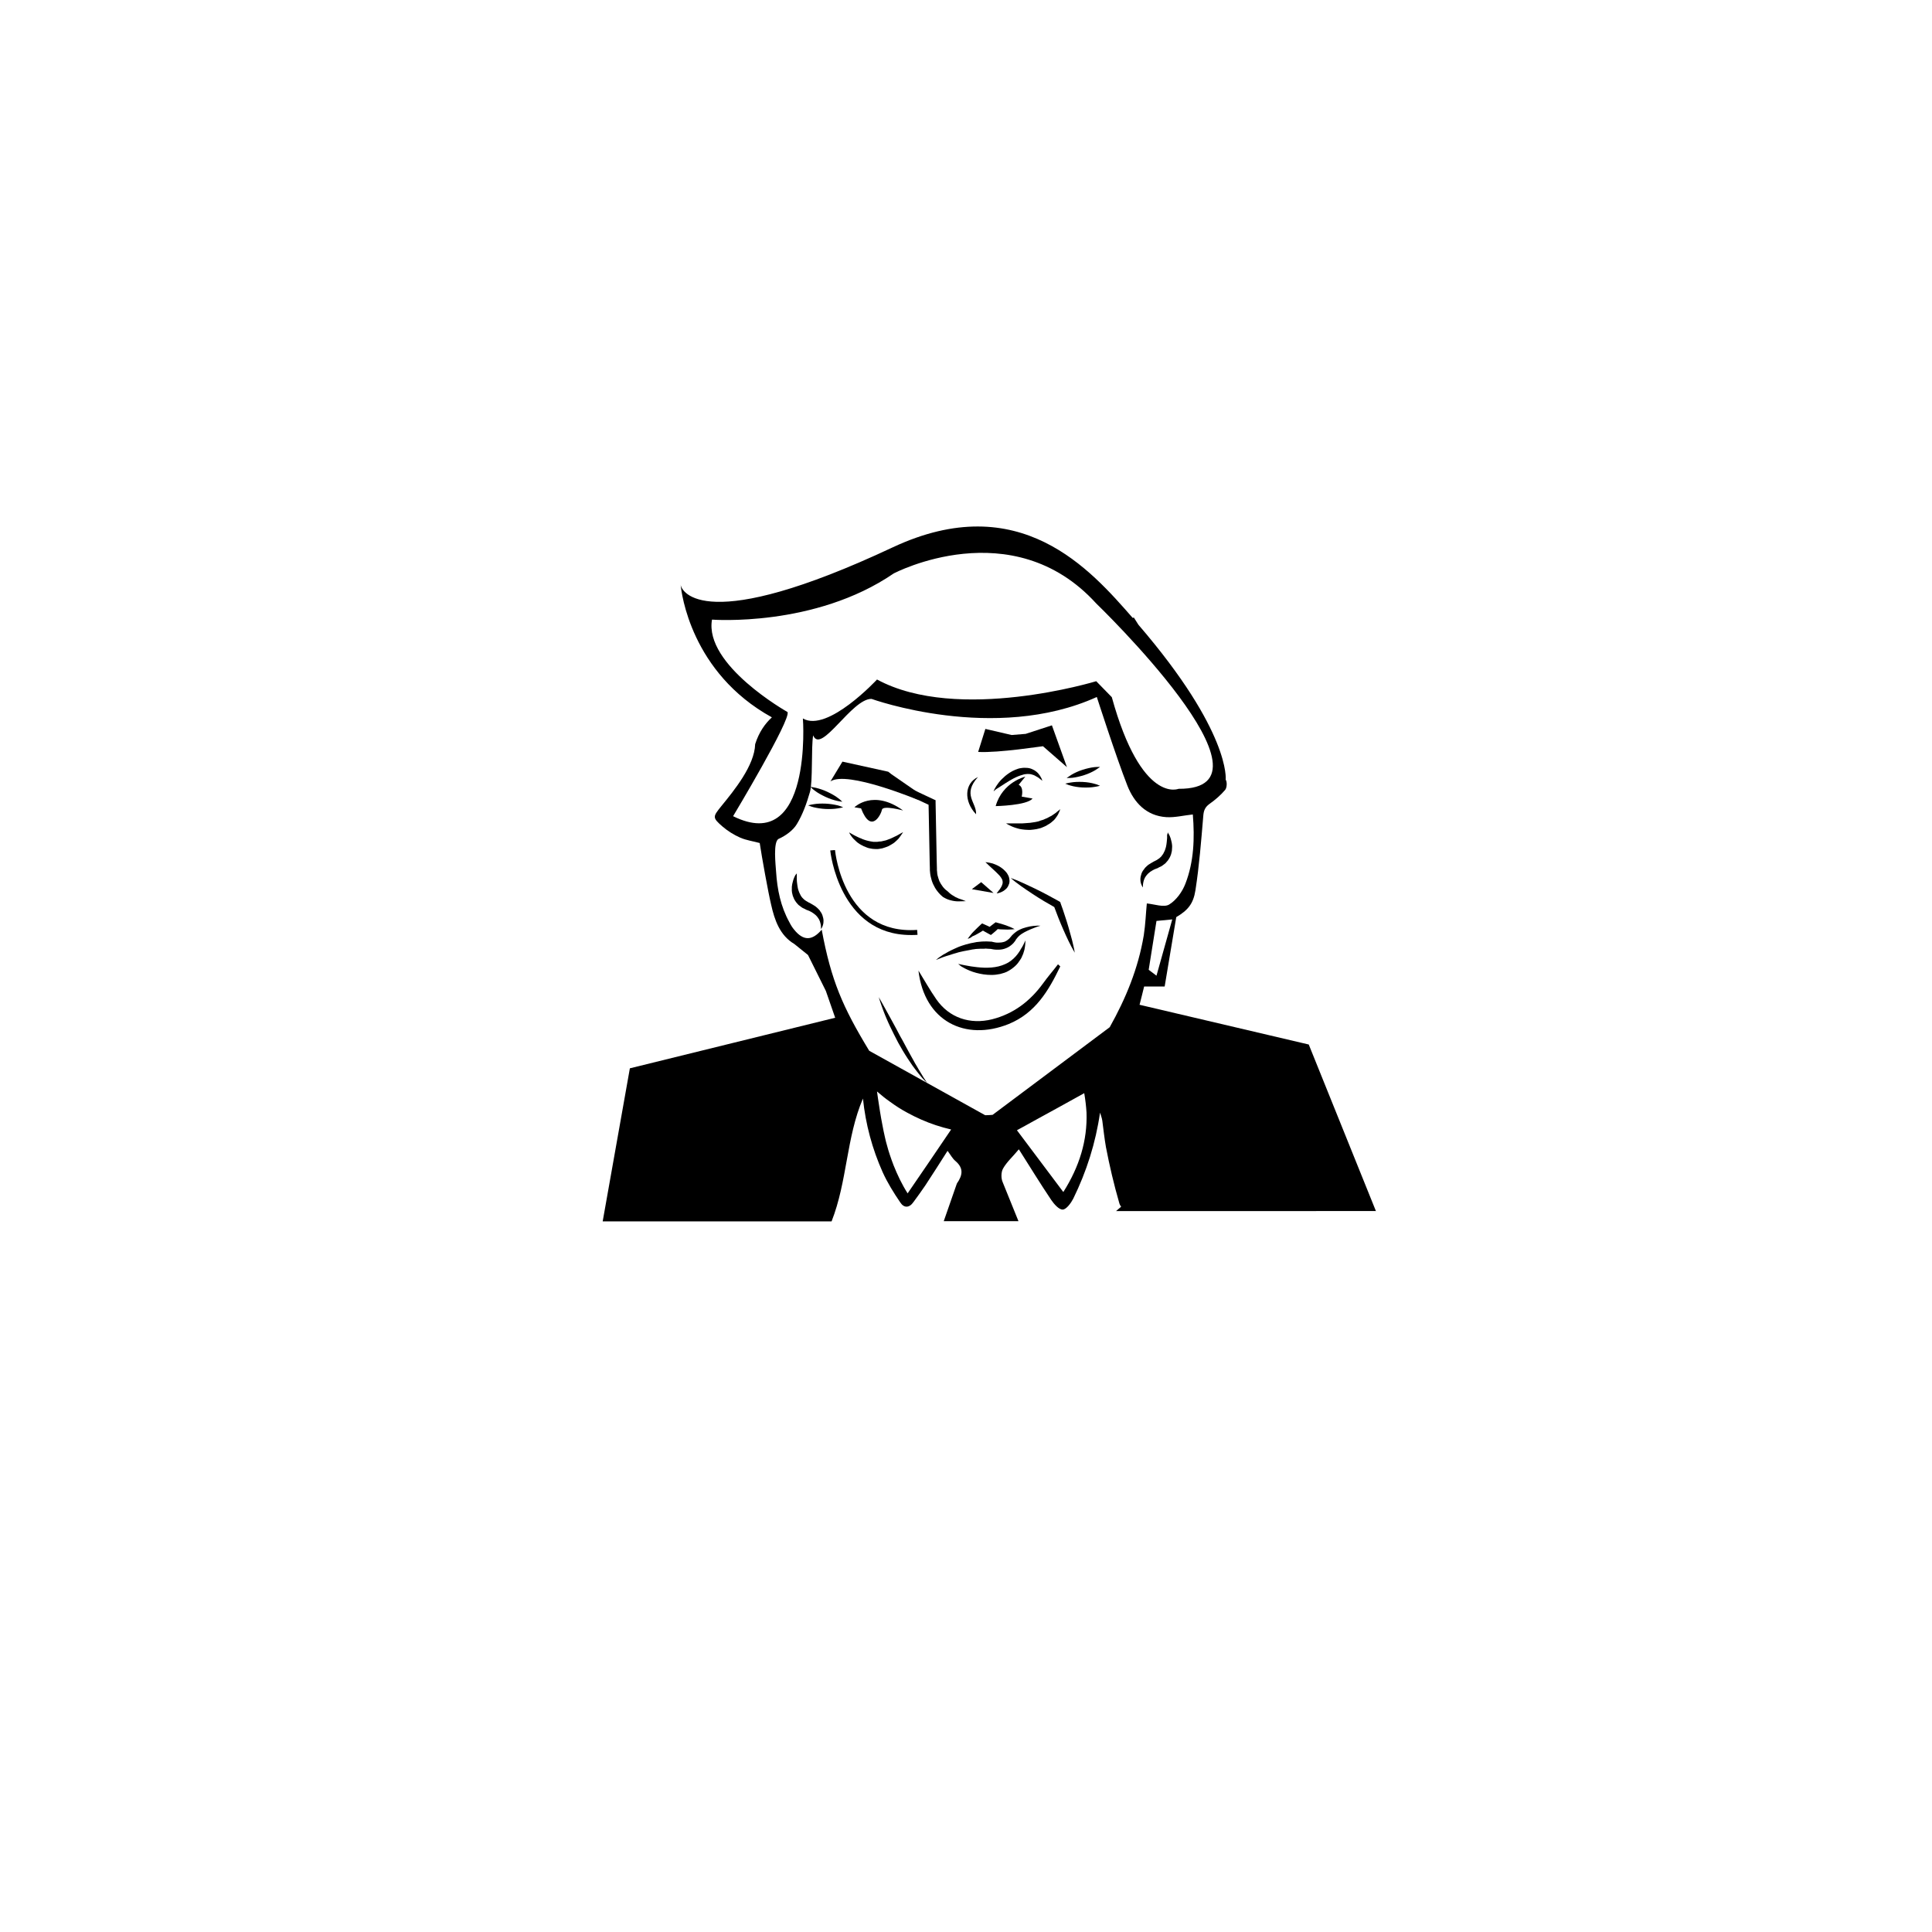 <?xml version="1.0" encoding="UTF-8"?>
<!-- Uploaded to: ICON Repo, www.svgrepo.com, Generator: ICON Repo Mixer Tools -->
<svg fill="#000000" width="800px" height="800px" version="1.1" viewBox="144 144 512 512" xmlns="http://www.w3.org/2000/svg">
 <g>
  <path d="m402.67 359.79c0.152-3.223-3.727-5.141 0.504-9.875-3.625 1.715-3.777 6.449-0.504 9.875z"/>
  <path d="m426.7 350.17s0.102-0.102 0.352-0.25c0.203-0.152 0.504-0.352 0.906-0.605 0.754-0.453 1.812-0.957 2.922-1.309 1.109-0.352 2.215-0.605 3.125-0.707 0.453-0.051 0.805-0.051 1.109-0.051h0.402s-0.102 0.102-0.352 0.25c-0.203 0.152-0.504 0.352-0.906 0.605-0.754 0.453-1.812 0.957-2.922 1.309-1.109 0.352-2.215 0.605-3.125 0.707-0.453 0.051-0.805 0.051-1.109 0.051-0.25 0.051-0.402 0-0.402 0z"/>
  <path d="m426.3 351.68s0.152-0.051 0.402-0.102 0.605-0.152 1.059-0.203c0.855-0.152 2.016-0.203 3.176-0.152 1.16 0.051 2.316 0.25 3.176 0.504 0.453 0.102 0.805 0.25 1.008 0.352 0.25 0.102 0.402 0.152 0.402 0.152s-0.152 0.051-0.402 0.102c-0.25 0.051-0.605 0.152-1.059 0.203-0.855 0.152-2.016 0.203-3.176 0.152-1.16-0.051-2.316-0.25-3.176-0.504-0.453-0.102-0.805-0.25-1.008-0.352-0.25-0.102-0.402-0.152-0.402-0.152z"/>
  <path d="m367.2 356.47s-0.152 0-0.402-0.051-0.656-0.102-1.059-0.203c-0.855-0.203-1.965-0.555-3.023-1.059s-2.066-1.059-2.769-1.613c-0.352-0.25-0.656-0.504-0.855-0.707-0.203-0.203-0.301-0.301-0.301-0.301s0.152 0 0.402 0.051c0.25 0.051 0.656 0.102 1.059 0.203 0.855 0.203 1.965 0.555 3.023 1.059 1.059 0.504 2.066 1.059 2.769 1.613 0.352 0.25 0.656 0.504 0.855 0.707 0.203 0.148 0.301 0.301 0.301 0.301z"/>
  <path d="m367.45 357.93s-0.152 0.051-0.402 0.102-0.605 0.152-1.059 0.203c-0.855 0.152-2.016 0.203-3.176 0.152s-2.316-0.25-3.176-0.453c-0.453-0.102-0.805-0.25-1.059-0.352-0.25-0.102-0.402-0.152-0.402-0.152s0.152-0.051 0.402-0.102 0.605-0.152 1.059-0.203c0.855-0.152 2.016-0.203 3.176-0.152 1.16 0.051 2.316 0.25 3.176 0.453 0.453 0.102 0.805 0.25 1.059 0.352 0.25 0.102 0.402 0.152 0.402 0.152z"/>
  <path d="m453.45 364.58s0.051 0.051 0.102 0.152c0.051 0.102 0.152 0.301 0.301 0.504 0.102 0.25 0.25 0.504 0.352 0.855 0.051 0.152 0.102 0.352 0.152 0.555 0.051 0.203 0.102 0.402 0.152 0.605s0.051 0.453 0.102 0.707c0.051 0.25 0 0.504 0 0.754s-0.051 0.555-0.051 0.805c-0.051 0.301-0.152 0.555-0.203 0.855-0.102 0.301-0.203 0.555-0.352 0.855-0.152 0.301-0.352 0.555-0.504 0.805-0.203 0.25-0.453 0.504-0.656 0.754-0.25 0.203-0.504 0.402-0.805 0.605-0.25 0.203-0.555 0.301-0.855 0.453l-0.203 0.102-0.051 0.051-0.102 0.051-0.805 0.305-0.301 0.152c-0.203 0.102-0.402 0.203-0.605 0.352-0.203 0.102-0.402 0.25-0.555 0.402-0.102 0.051-0.152 0.152-0.25 0.203l-0.203 0.203c-0.301 0.301-0.504 0.605-0.707 0.957-0.152 0.352-0.301 0.656-0.352 0.957-0.102 0.301-0.102 0.605-0.152 0.855-0.051 0.504 0 0.754 0 0.754s-0.203-0.203-0.402-0.707c-0.102-0.25-0.203-0.555-0.25-0.906-0.051-0.352-0.051-0.805 0.051-1.309 0.102-0.453 0.25-1.008 0.555-1.461 0.051-0.102 0.152-0.25 0.25-0.352 0.102-0.102 0.203-0.203 0.25-0.352 0.203-0.25 0.402-0.402 0.605-0.605 0.203-0.203 0.453-0.402 0.754-0.555l0.402-0.25 0.703-0.406 0.203-0.102h0.051l0.152-0.102c0.203-0.102 0.453-0.203 0.605-0.352 0.203-0.152 0.402-0.25 0.555-0.402l0.453-0.453c0.102-0.203 0.25-0.352 0.402-0.555 0.102-0.203 0.203-0.402 0.301-0.605 0.102-0.203 0.203-0.402 0.25-0.605 0.051-0.203 0.152-0.402 0.203-0.656 0.102-0.402 0.152-0.855 0.203-1.258 0.051-0.402 0.051-0.754 0.102-1.109v-0.855c0.203-0.352 0.152-0.652 0.152-0.652z"/>
  <path d="m355.16 375.46v0.805 0.855c0 0.352 0.051 0.707 0.102 1.109s0.102 0.805 0.203 1.258c0.051 0.203 0.102 0.402 0.203 0.656 0.051 0.203 0.152 0.402 0.25 0.605 0.102 0.203 0.203 0.402 0.301 0.605 0.102 0.203 0.25 0.352 0.402 0.555 0.152 0.152 0.301 0.301 0.453 0.453 0.152 0.152 0.352 0.25 0.555 0.402 0.203 0.152 0.402 0.203 0.605 0.352l0.152 0.102h0.051l0.203 0.102 0.703 0.406 0.402 0.25c0.25 0.152 0.555 0.352 0.754 0.555 0.203 0.203 0.453 0.402 0.605 0.605 0.102 0.102 0.203 0.203 0.25 0.352 0.102 0.102 0.152 0.25 0.25 0.352 0.301 0.453 0.453 1.008 0.555 1.461 0.102 0.453 0.102 0.906 0.051 1.309-0.051 0.352-0.152 0.707-0.25 0.906-0.203 0.504-0.402 0.707-0.402 0.707s0.051-0.301 0-0.754c0-0.25-0.051-0.504-0.152-0.855-0.051-0.301-0.203-0.656-0.352-0.957-0.203-0.301-0.402-0.656-0.707-0.957l-0.203-0.203c-0.102-0.051-0.152-0.152-0.25-0.203-0.152-0.152-0.352-0.25-0.555-0.402-0.203-0.152-0.402-0.25-0.605-0.352l-0.301-0.152-0.805-0.305-0.102-0.051-0.051-0.051-0.203-0.102c-0.301-0.152-0.605-0.25-0.855-0.453-0.25-0.203-0.555-0.402-0.805-0.605-0.25-0.25-0.453-0.504-0.656-0.754s-0.352-0.555-0.504-0.805c-0.102-0.301-0.25-0.555-0.352-0.855-0.051-0.301-0.152-0.555-0.203-0.855 0-0.301-0.102-0.555-0.051-0.805v-0.754c0.051-0.25 0.051-0.453 0.102-0.707 0.051-0.203 0.102-0.453 0.152-0.605 0.051-0.203 0.102-0.352 0.152-0.555 0.102-0.352 0.25-0.605 0.352-0.855 0.102-0.25 0.203-0.402 0.301-0.504 0.203-0.258 0.254-0.305 0.254-0.305z"/>
  <path d="m508.67 465.04-17.836-44.234c-14.965-3.527-29.773-7.004-44.84-10.531 0.453-1.812 0.855-3.324 1.211-4.836h5.441l3.074-18.391c3.074-1.812 4.535-3.527 5.09-7.152 1.008-6.5 1.512-13.047 2.066-19.598 0.102-1.461 0.453-2.367 1.613-3.223 1.512-1.059 2.973-2.316 4.18-3.727 0.504-0.605 0.555-2.168 0.152-2.719 0 0 1.41-12.543-23.125-41.059l-1.211-1.914-0.301 0.102c-11.133-12.695-29.875-34.512-63.633-18.691-49.727 23.328-55.922 11.84-56.176 9.875 0.203 2.117 2.719 23.328 24.184 35.164-1.812 1.664-3.426 3.93-4.434 7.106-0.152 5.644-5.594 12.293-8.969 16.426-2.266 2.82-2.418 3.023 0.301 5.391 1.41 1.211 3.023 2.215 4.734 2.973 1.664 0.707 3.527 0.957 5.141 1.41 0.555 3.68 2.215 12.949 3.023 16.324 0.906 4.082 2.316 8.16 6.144 10.43l3.629 2.922 4.734 9.523c0.855 2.469 1.664 4.836 2.469 7.106-18.188 4.484-36.074 8.867-54.41 13.402l-7.203 40.559h60.66c4.18-10.629 3.879-22.219 8.312-32.547 0.707 6.852 2.469 13.352 5.238 19.547 1.258 2.769 2.922 5.441 4.637 7.961 1.008 1.562 2.418 1.512 3.527-0.102 1.059-1.461 2.117-2.871 3.125-4.383 1.965-3.023 3.93-6.047 5.894-9.168 0.805 1.059 1.309 2.066 2.117 2.719 2.215 1.914 1.863 3.777 0.352 5.945l-3.477 9.977h19.801l-4.18-10.328c-0.453-1.008-0.453-2.672 0.102-3.629 0.957-1.715 2.519-3.074 4.18-5.09 2.973 4.684 5.691 9.117 8.566 13.402 0.754 1.109 2.066 2.621 3.074 2.57 0.957-0.051 2.168-1.715 2.769-2.871 3.527-7.203 5.945-14.762 7.106-22.824 0.203 0.707 0.504 1.41 0.605 2.168 0.301 2.316 0.555 4.637 0.957 6.953 0.957 4.988 2.117 9.926 3.527 14.812 0.102 0.402 0.301 0.754 0.504 1.008l-1.359 1.16 68.91-0.016zm-58.191-62.473-2.066-1.562 2.066-12.949 4.18-0.402zm-112.2-42.27s15.516-25.844 14.41-27.609c0 0-22.117-12.445-20-24.484 0 0 27.207 2.117 48.164-12.242 0 0 31.387-16.523 53.656 7.961 0 0 51.188 49.324 21.816 49.121 0 0-9.824 4.18-17.684-24.285l-4.133-4.231s-36.625 11.184-58.09-0.453c0 0-13.098 14.156-19.648 10.328 0.047 0.051 2.566 36.324-18.492 25.895zm46.25 99.957c-1.562-2.469-2.719-4.938-3.727-7.457-0.352-0.957-0.707-1.863-1.008-2.82-0.25-0.754-0.504-1.562-0.707-2.367-0.203-0.707-0.402-1.41-0.555-2.168-0.25-1.109-0.504-2.266-0.707-3.426-0.453-2.266-0.805-4.637-1.16-7.004-0.102-0.605-0.152-1.211-0.25-1.762 1.109 0.957 2.215 1.863 3.375 2.672 1.512 1.109 3.074 2.117 4.684 2.973 1.211 0.656 2.418 1.258 3.68 1.812 2.519 1.109 5.09 1.965 7.91 2.621-3.828 5.691-7.504 11.031-11.535 16.926zm41.262-0.352c-4.332-5.793-8.414-11.184-12.293-16.375 1.512-0.805 3.023-1.664 4.484-2.469 4.434-2.418 8.816-4.836 13.352-7.356 0.301 1.762 0.504 3.477 0.605 5.141 0.25 7.356-1.867 14.309-6.148 21.059zm12.293-43.68-31.035 23.223c-0.656 0.051-1.309 0.102-1.965 0.102l-30.73-17.078c-7.004-11.539-10.078-18.539-12.594-32.094-2.57 3.023-4.887 2.973-7.305 0-0.504-0.605-0.906-1.258-1.258-1.965-2.316-4.18-3.223-8.664-3.527-13.402-0.102-1.664-0.855-8.012 0.707-8.715 1.812-0.805 3.777-2.215 4.785-3.879 1.562-2.57 2.621-5.543 3.477-8.516 0.805-2.769 0.301-11.891 0.855-15.012 0 0.051 0.051 0.051 0.051 0.102 2.117 4.836 10.227-9.875 15.418-9.773 0 0 32.598 11.789 59.703-0.504 0 0 5.09 15.82 8.113 23.527 1.762 4.434 4.988 7.961 10.277 8.312 2.266 0.152 4.586-0.453 7.055-0.707 0.504 6.297 0.301 12.496-1.965 18.34-0.805 2.117-2.418 4.383-4.332 5.543-1.41 0.805-3.828-0.102-5.894-0.301-0.25 2.469-0.352 5.492-0.805 8.414-1.473 8.863-4.797 16.824-9.031 24.383z"/>
  <path d="m399.95 382.82c-0.656 0-1.309 0.051-2.016 0.051-0.605 0-1.359-0.102-2.066-0.301-0.352-0.102-0.707-0.203-1.008-0.352-0.301-0.152-0.656-0.301-0.957-0.504-0.555-0.453-1.059-0.957-1.512-1.562-0.453-0.555-0.805-1.211-1.109-1.863-0.301-0.656-0.504-1.359-0.656-2.066-0.051-0.352-0.152-0.707-0.152-1.059l-0.051-0.555v-0.504l-0.051-1.914-0.301-15.516 0.555 0.855-5.894-2.769c-0.25-0.102-0.504-0.203-0.754-0.301-0.25-0.152-0.453-0.301-0.707-0.453l-1.359-0.906c-0.906-0.605-1.812-1.258-2.672-1.914 1.059 0.25 2.117 0.555 3.176 0.805l1.562 0.453c0.25 0.102 0.555 0.152 0.805 0.25 0.25 0.102 0.504 0.25 0.707 0.352l5.894 2.769 0.555 0.25v0.605l0.301 15.516 0.051 1.914v0.504l0.051 0.453c0 0.301 0.051 0.555 0.102 0.855 0.152 0.555 0.301 1.109 0.504 1.613 0.25 0.504 0.555 1.008 0.906 1.461 0.352 0.453 0.754 0.855 1.211 1.16 0.402 0.402 0.855 0.805 1.359 1.109 0.504 0.352 1.008 0.605 1.613 0.855 0.703 0.203 1.309 0.453 1.914 0.707z"/>
  <path d="m407.3 380.65-3.277-2.871-2.469 1.863z"/>
  <path d="m405.14 372.49s0.203 0 0.555 0.051c0.352 0.051 0.855 0.152 1.41 0.301 0.555 0.203 1.211 0.453 1.863 0.855 0.656 0.402 1.309 0.957 1.863 1.664 0.25 0.402 0.504 0.805 0.605 1.309 0.102 0.504 0.152 1.008 0 1.512-0.152 0.453-0.352 0.855-0.605 1.16-0.25 0.301-0.555 0.504-0.805 0.707-0.25 0.152-0.504 0.301-0.754 0.402-0.203 0.102-0.453 0.152-0.605 0.203-0.352 0.102-0.555 0.102-0.555 0.102s0.102-0.152 0.352-0.453c0.102-0.152 0.203-0.301 0.352-0.453 0.152-0.152 0.25-0.402 0.402-0.605s0.25-0.453 0.352-0.707c0.102-0.25 0.152-0.504 0.152-0.707s-0.051-0.453-0.102-0.656c-0.102-0.203-0.203-0.453-0.402-0.707-0.152-0.25-0.402-0.504-0.605-0.707l-0.707-0.707c-0.453-0.453-0.957-0.855-1.359-1.258-0.402-0.352-0.754-0.707-1.008-0.957-0.246-0.199-0.398-0.348-0.398-0.348z"/>
  <path d="m411.84 376.67c1.16 0.402 2.266 0.855 3.324 1.359 1.109 0.504 2.168 1.008 3.223 1.512 2.168 1.059 4.231 2.168 6.297 3.324l0.301 0.203 0.102 0.352c0.402 1.059 0.754 2.117 1.109 3.223 0.352 1.059 0.707 2.168 1.008 3.223 0.301 1.059 0.605 2.168 0.906 3.273 0.25 1.109 0.555 2.215 0.707 3.324-0.605-1.008-1.109-2.016-1.613-3.023-0.504-1.008-0.957-2.066-1.41-3.074-0.453-1.059-0.906-2.066-1.309-3.125-0.402-1.059-0.805-2.117-1.211-3.176l0.453 0.504c-2.066-1.16-4.133-2.367-6.098-3.68-1.008-0.656-1.965-1.309-2.973-2.016-0.953-0.691-1.91-1.398-2.816-2.203z"/>
  <path d="m392.04 398.39c0.504-0.453 1.008-0.805 1.562-1.16 0.25-0.203 0.555-0.352 0.855-0.504l0.855-0.504c0.605-0.301 1.16-0.605 1.762-0.855 0.301-0.152 0.605-0.25 0.906-0.402 0.301-0.102 0.605-0.25 0.957-0.352l0.957-0.301 0.957-0.25c0.301-0.102 0.656-0.152 0.957-0.203 0.352-0.051 0.656-0.152 1.008-0.203l1.008-0.102c0.352-0.051 0.656-0.051 1.008-0.051 0.352 0 0.656-0.051 1.008 0l1.008 0.051h0.051l0.102 0.051c0.203 0.051 0.504 0.102 0.754 0.152 0.25 0.051 0.504 0.051 0.805 0.051 0.504 0 1.008-0.051 1.512-0.203 0.25-0.051 0.453-0.203 0.656-0.301 0.203-0.152 0.402-0.25 0.605-0.453 0.102-0.102 0.203-0.152 0.25-0.25l0.301-0.352c0.203-0.25 0.352-0.453 0.656-0.707 0.152-0.102 0.25-0.25 0.402-0.352l0.402-0.301c0.25-0.203 0.555-0.352 0.855-0.504 0.605-0.301 1.211-0.504 1.812-0.656 0.605-0.152 1.258-0.301 1.863-0.352s1.258-0.102 1.863-0.051c-0.605 0.152-1.16 0.352-1.762 0.605-0.555 0.203-1.109 0.453-1.664 0.707-0.25 0.152-0.555 0.25-0.805 0.402-0.25 0.152-0.504 0.301-0.754 0.453-0.25 0.152-0.453 0.352-0.656 0.504l-0.301 0.301c-0.102 0.102-0.152 0.203-0.25 0.301-0.152 0.152-0.352 0.453-0.504 0.707-0.051 0.051 0.051-0.051 0.051-0.051v0.051l-0.152 0.152-0.152 0.203c-0.102 0.152-0.25 0.301-0.352 0.402-0.25 0.25-0.555 0.504-0.855 0.707s-0.656 0.402-0.957 0.504c-0.707 0.301-1.41 0.402-2.117 0.402-0.352 0-0.707 0-1.059-0.051-0.352-0.051-0.656-0.102-1.059-0.203l0.203 0.051-0.906-0.051c-0.301-0.051-0.605-0.051-0.906 0h-0.906l-0.855 0.043c-0.301 0-0.605 0.051-0.906 0.102-0.301 0.051-0.605 0.051-0.906 0.152-0.605 0.102-1.211 0.25-1.863 0.352-0.301 0.051-0.605 0.152-0.906 0.203-0.301 0.051-0.605 0.152-0.906 0.25-0.605 0.152-1.211 0.352-1.812 0.555-1.262 0.352-2.473 0.805-3.68 1.309z"/>
  <path d="m397.93 399.45s0.352 0.051 0.957 0.203c0.605 0.102 1.461 0.301 2.469 0.453 2.016 0.301 4.734 0.605 7.254 0 0.605-0.152 1.211-0.352 1.762-0.605 0.301-0.102 0.555-0.301 0.805-0.402 0.25-0.152 0.504-0.352 0.754-0.504 0.453-0.352 0.906-0.754 1.258-1.16 0.352-0.402 0.707-0.855 0.957-1.258 0.152-0.203 0.25-0.402 0.352-0.605 0.152-0.203 0.25-0.402 0.352-0.555 0.203-0.352 0.402-0.707 0.504-0.957 0.25-0.555 0.402-0.855 0.402-0.855s0 0.352-0.051 1.008c0 0.301-0.102 0.707-0.152 1.109-0.051 0.453-0.25 0.906-0.402 1.461-0.102 0.25-0.203 0.504-0.352 0.805-0.102 0.301-0.301 0.555-0.453 0.805-0.352 0.555-0.754 1.109-1.309 1.613-0.555 0.504-1.16 0.957-1.812 1.309-0.656 0.402-1.41 0.605-2.168 0.805-0.754 0.152-1.512 0.25-2.266 0.25-0.754 0-1.461-0.051-2.168-0.152-0.707-0.102-1.309-0.25-1.914-0.402-0.605-0.152-1.16-0.352-1.664-0.555-1.008-0.402-1.812-0.855-2.316-1.16-0.496-0.398-0.797-0.648-0.797-0.648z"/>
  <path d="m400.45 392.79c0.25-0.352 0.504-0.707 0.805-1.059 0.25-0.352 0.555-0.656 0.855-0.957 0.605-0.605 1.211-1.211 1.812-1.762l0.352-0.301 0.555 0.25c0.707 0.301 1.359 0.605 2.016 0.957l-1.059 0.102c0.555-0.453 1.109-0.906 1.664-1.309l0.402-0.301 0.352 0.102c0.805 0.203 1.613 0.453 2.367 0.707 0.402 0.152 0.805 0.301 1.16 0.453 0.402 0.152 0.754 0.352 1.16 0.555-0.453 0.051-0.855 0.102-1.258 0.102-0.402 0-0.855 0.051-1.258 0-0.855 0-1.664-0.051-2.469-0.152l0.754-0.203c-0.504 0.504-1.008 0.957-1.562 1.41l-0.504 0.402-0.555-0.301c-0.656-0.352-1.309-0.707-1.965-1.109l0.957-0.102c-0.707 0.453-1.41 0.906-2.168 1.309-0.352 0.203-0.754 0.402-1.16 0.555-0.398 0.352-0.801 0.551-1.254 0.652z"/>
  <path d="m370.43 357.93s4.988-4.887 12.898 0.855c0 0-5.34-1.461-5.594-0.203-0.25 1.258-2.871 6.602-5.543-0.352z"/>
  <path d="m415.72 349.82s-6.047 1.41-7.859 7.809c0 0 8.312-0.152 9.773-2.016l-2.871-0.504s0.656-2.469-0.805-3.125z"/>
  <path d="m424.38 399.55c-1.309 1.715-2.719 3.324-3.981 5.09-3.426 4.684-7.758 8.012-13.453 9.473-5.844 1.461-11.387-0.352-14.812-5.289-1.715-2.469-3.176-5.09-4.734-7.609 1.562 13.453 12.445 18.793 23.93 14.156 7.106-2.922 10.578-8.867 13.652-15.266-0.25-0.254-0.449-0.406-0.602-0.555z"/>
  <path d="m364.08 351.08 3.176-5.238 12.141 2.672 8.012 7.508c-0.055-0.004-18.945-7.914-23.328-4.941z"/>
  <path d="m391.08 356.67-11.738-8.113 1.609 3.375z"/>
  <path d="m403.22 343.27 1.914-6.098 6.953 1.613 3.727-0.301 6.953-2.266 3.981 11.082-6.348-5.543c-0.051-0.051-11.688 1.812-17.18 1.512z"/>
  <path d="m369.02 364.58s0.203 0.152 0.605 0.352c0.402 0.25 0.957 0.555 1.613 0.855 0.352 0.152 0.707 0.352 1.059 0.453 0.352 0.203 0.805 0.301 1.211 0.453 0.453 0.102 0.855 0.25 1.309 0.301 0.203 0.051 0.453 0.051 0.656 0.102h1.008c0.102 0 0.203-0.051 0.352-0.051 0.203-0.051 0.453-0.051 0.656-0.051 0.453-0.102 0.855-0.203 1.309-0.301 0.402-0.152 0.805-0.301 1.211-0.453 0.402-0.152 0.707-0.352 1.059-0.504 0.352-0.152 0.656-0.301 0.906-0.453s0.504-0.301 0.707-0.402c0.402-0.203 0.656-0.352 0.656-0.352s-0.152 0.25-0.402 0.605c-0.152 0.203-0.301 0.453-0.504 0.707-0.102 0.152-0.203 0.301-0.301 0.402l-0.402 0.402c-0.301 0.25-0.605 0.605-1.008 0.855s-0.805 0.504-1.309 0.754c-0.504 0.203-1.008 0.402-1.562 0.555-0.301 0.051-0.555 0.102-0.855 0.152-0.152 0-0.301 0.051-0.402 0.051h-0.453l-0.855-0.051c-0.301-0.051-0.555-0.102-0.855-0.152-0.152-0.051-0.25-0.051-0.402-0.102l-0.402-0.152c-0.25-0.102-0.504-0.203-0.754-0.301-0.453-0.25-0.906-0.453-1.309-0.754-0.402-0.25-0.707-0.555-1.008-0.855-0.301-0.25-0.555-0.555-0.754-0.805-0.203-0.25-0.352-0.504-0.504-0.707-0.176-0.305-0.273-0.555-0.273-0.555z"/>
  <path d="m407.3 353.7s0.102-0.25 0.301-0.656c0.203-0.402 0.555-0.957 1.008-1.562s1.109-1.258 1.812-1.863c0.754-0.605 1.613-1.211 2.621-1.613 0.504-0.203 1.008-0.402 1.562-0.453 0.555-0.102 1.109-0.102 1.664-0.051 0.555 0.051 1.059 0.203 1.512 0.453 0.203 0.102 0.453 0.203 0.605 0.352 0.203 0.152 0.352 0.25 0.504 0.402 0.301 0.25 0.504 0.605 0.707 0.855 0.152 0.301 0.301 0.504 0.402 0.707 0.152 0.402 0.25 0.656 0.25 0.656s-0.203-0.152-0.555-0.453c-0.152-0.152-0.402-0.25-0.605-0.453-0.25-0.152-0.504-0.301-0.805-0.453-0.152-0.102-0.301-0.152-0.453-0.203-0.152-0.051-0.352-0.102-0.504-0.152-0.352-0.102-0.707-0.102-1.109-0.102-0.402 0.051-0.754 0.051-1.16 0.203-0.402 0.102-0.805 0.25-1.211 0.402-0.402 0.152-0.805 0.352-1.211 0.555-0.402 0.203-0.805 0.453-1.16 0.656-0.754 0.453-1.461 0.906-2.066 1.309-0.605 0.402-1.16 0.754-1.512 0.957-0.398 0.406-0.598 0.508-0.598 0.508z"/>
  <path d="m410.63 362.21h0.707 0.805 1.008 1.16c0.402 0 0.855 0 1.309-0.051 0.453 0 0.906-0.102 1.359-0.102 0.453-0.051 0.906-0.152 1.359-0.203 0.453-0.102 0.906-0.152 1.309-0.352 0.203-0.051 0.402-0.152 0.656-0.203 0.203-0.051 0.402-0.152 0.605-0.25 0.203-0.102 0.402-0.152 0.605-0.25 0.203-0.102 0.352-0.203 0.555-0.301 0.203-0.102 0.352-0.203 0.504-0.25 0.152-0.102 0.301-0.203 0.453-0.301 0.301-0.203 0.605-0.402 0.805-0.555 0.203-0.203 0.402-0.352 0.605-0.504 0.352-0.301 0.555-0.453 0.555-0.453s-0.102 0.25-0.25 0.656c-0.102 0.203-0.203 0.453-0.352 0.754-0.152 0.301-0.352 0.555-0.605 0.906-0.102 0.152-0.25 0.352-0.402 0.504-0.152 0.152-0.301 0.301-0.504 0.453-0.152 0.152-0.352 0.301-0.555 0.453-0.203 0.152-0.402 0.25-0.656 0.402-0.402 0.301-0.906 0.504-1.41 0.707-0.504 0.25-1.008 0.301-1.562 0.453-0.555 0.102-1.059 0.152-1.613 0.203-0.504 0-1.059 0-1.512-0.051-0.504-0.051-0.957-0.102-1.41-0.203-0.453-0.102-0.855-0.25-1.211-0.352-0.754-0.25-1.309-0.555-1.715-0.754-0.398-0.207-0.602-0.359-0.602-0.359z"/>
  <path d="m385.39 391.79c-18.992 0-21.363-22.168-21.363-22.418l1.258-0.102c0.102 0.906 2.418 22.52 21.766 21.16l0.102 1.309c-0.652 0.051-1.207 0.051-1.762 0.051z"/>
  <path d="m376.88 408.26s0.855 1.41 2.016 3.578c0.605 1.059 1.258 2.316 2.016 3.68 0.352 0.656 0.754 1.359 1.109 2.066 0.352 0.707 0.754 1.41 1.16 2.117 0.754 1.461 1.562 2.871 2.266 4.18 0.352 0.656 0.754 1.309 1.059 1.914 0.352 0.605 0.707 1.16 1.008 1.715 0.301 0.504 0.605 1.008 0.855 1.41 0.25 0.453 0.504 0.805 0.707 1.109 0.402 0.605 0.605 0.957 0.605 0.957l-0.805-0.805c-0.25-0.25-0.555-0.555-0.855-0.957-0.301-0.402-0.707-0.805-1.059-1.309-0.352-0.504-0.805-1.008-1.211-1.613-0.402-0.605-0.805-1.211-1.258-1.863-0.402-0.656-0.855-1.309-1.258-2.016-0.402-0.707-0.805-1.41-1.211-2.117-0.754-1.461-1.512-2.922-2.168-4.332-0.352-0.707-0.605-1.359-0.906-2.016-0.301-0.656-0.504-1.258-0.754-1.863-0.863-2.273-1.316-3.836-1.316-3.836z"/>
 </g>
</svg>